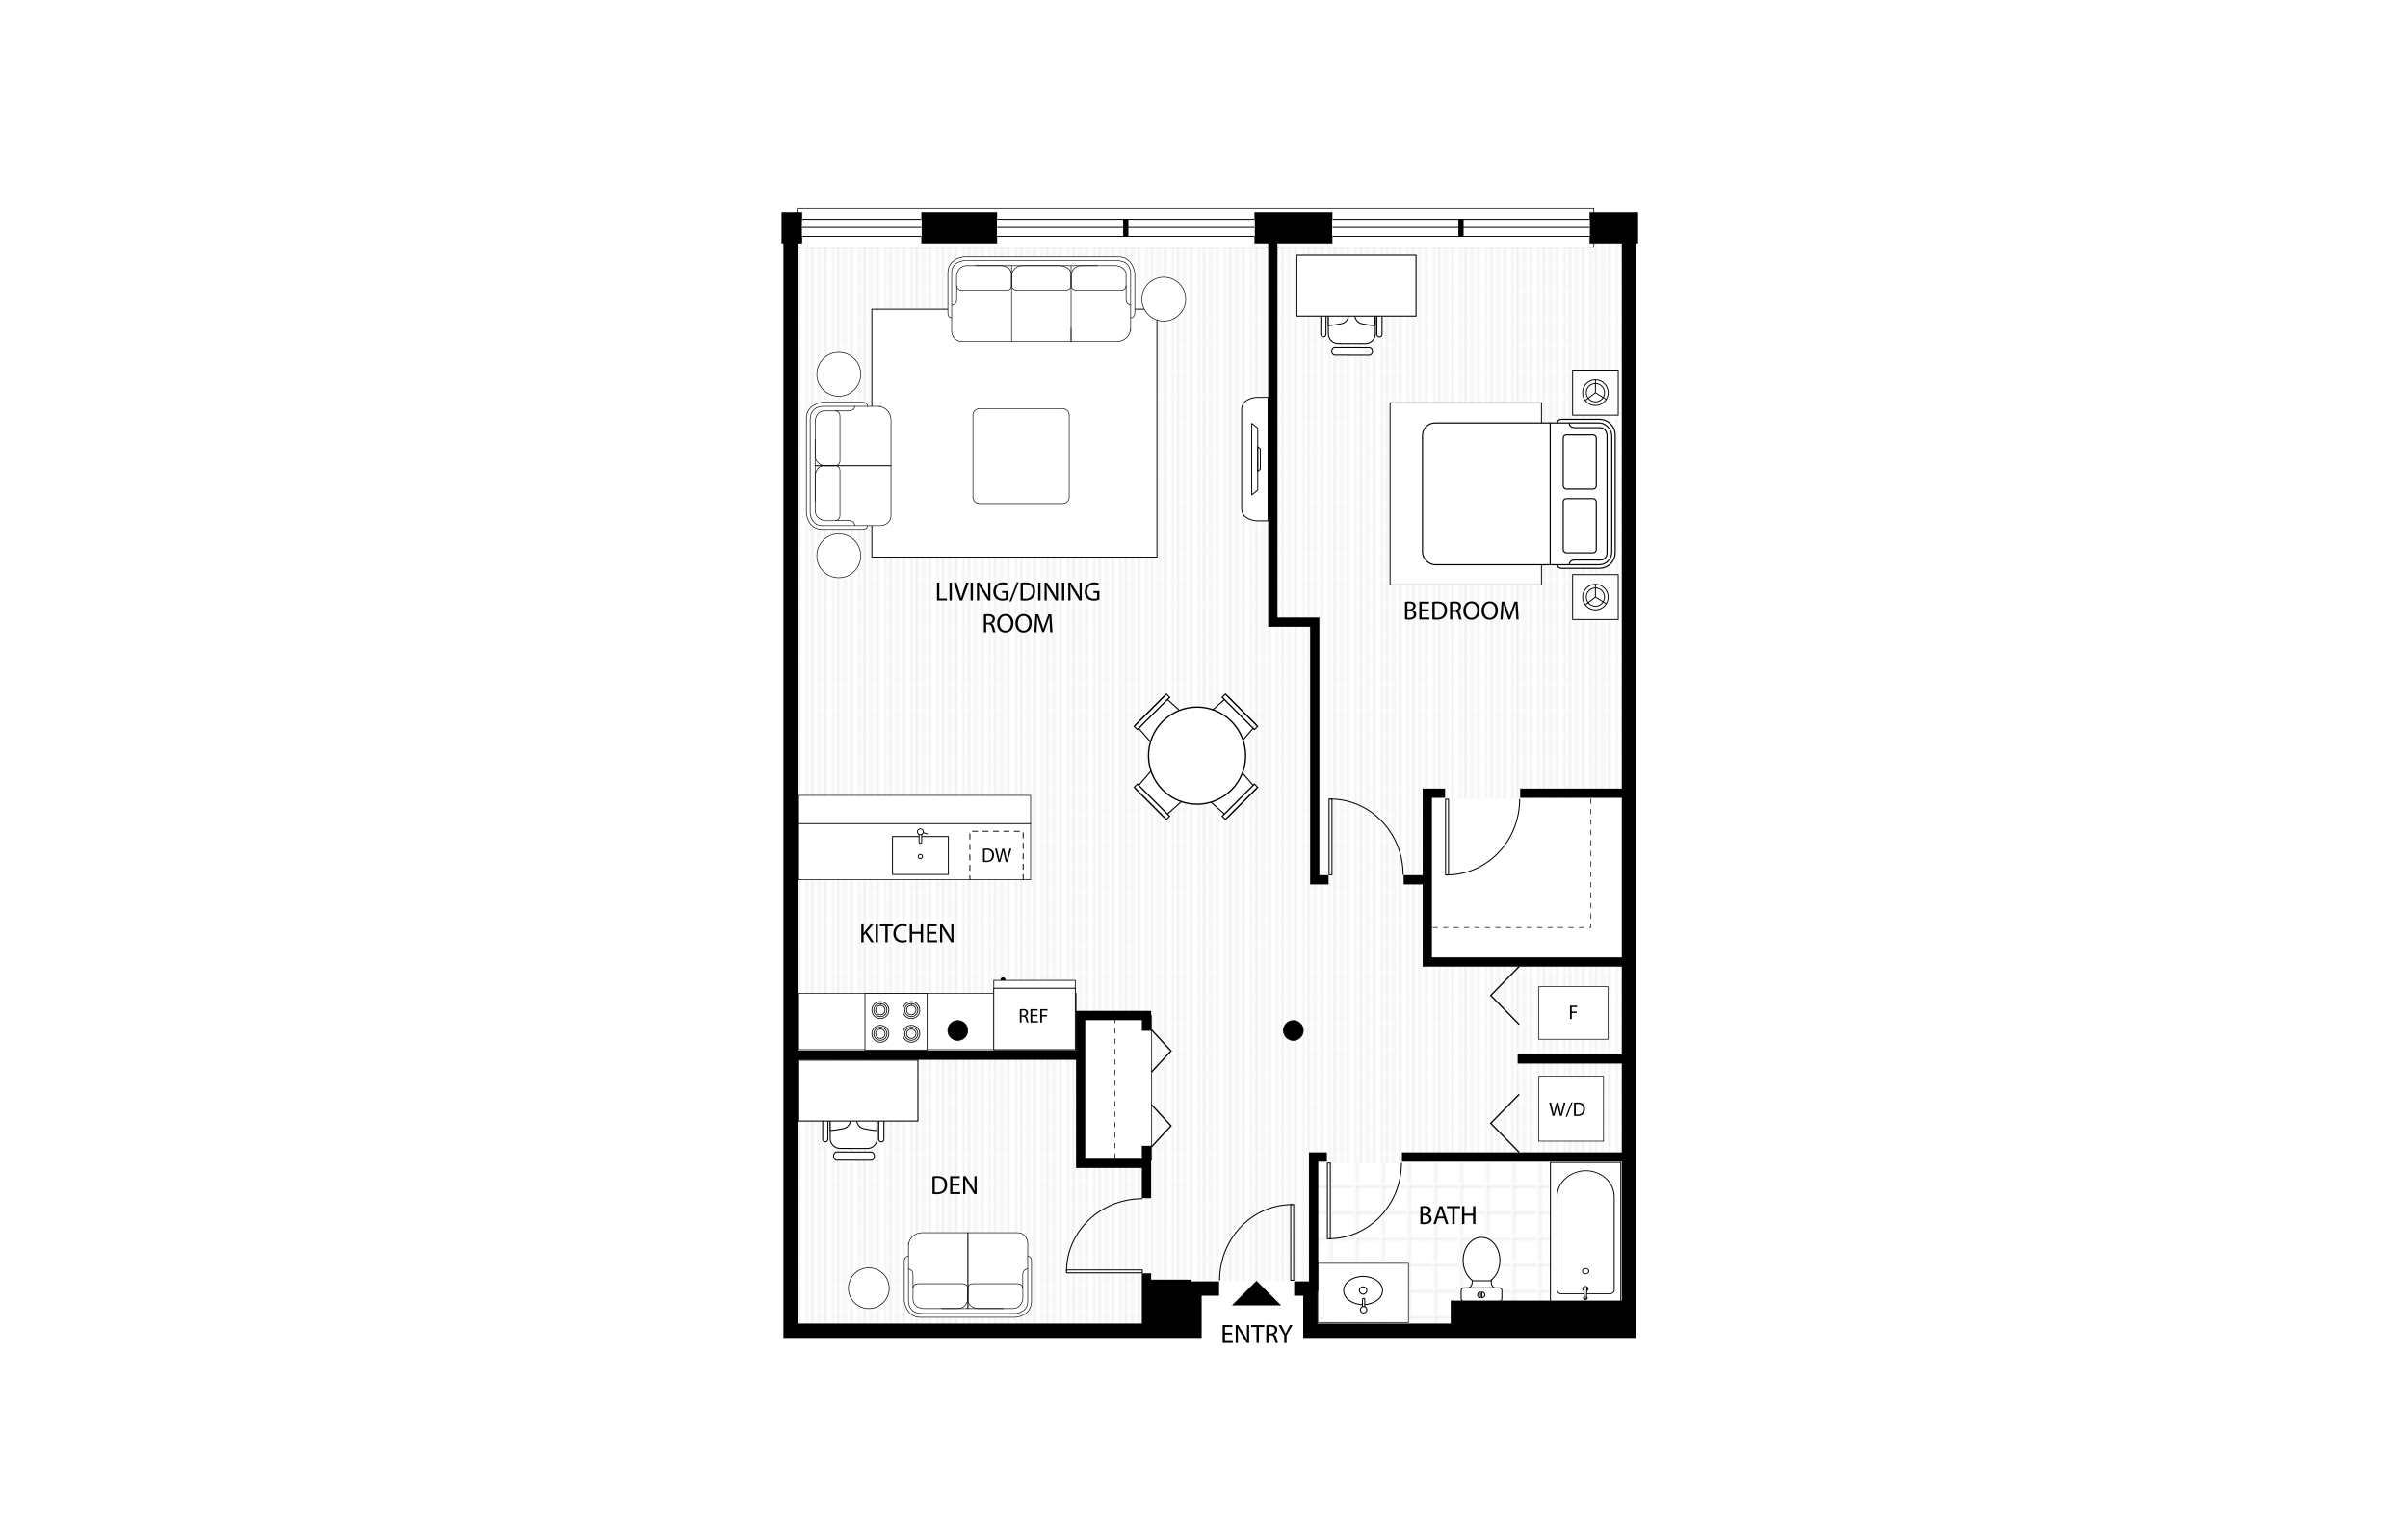 <?xml version="1.0" encoding="UTF-8"?><svg id="p" xmlns="http://www.w3.org/2000/svg" xmlns:xlink="http://www.w3.org/1999/xlink" viewBox="0 0 1035 660"><defs><style>.al,.am,.an,.ao,.ap,.aq,.ar,.as,.at,.au,.av,.aw,.ax,.ay{fill:none;}.az{fill:url(#q);}.ba{fill:url(#r);}.am{stroke-width:2.245px;}.am,.an,.ao,.ap,.aq,.ar,.as,.at,.au,.av,.bb,.bc,.bd,.be,.bf,.bg,.bh,.bi,.bj,.bk,.bl,.bm,.aw,.ax,.ay{stroke:#000;}.an,.ao{stroke-dasharray:2.245;}.an,.bb,.bl{stroke-width:.292px;}.ao,.aq,.as,.bc,.bd,.be,.bf{stroke-linecap:round;stroke-linejoin:round;}.ao,.be{stroke-width:.393px;}.ap,.bm{stroke-width:.3px;}.aq,.bf{stroke-width:.27px;}.ar,.bj{stroke-width:.337px;}.as,.bc{stroke-width:.395px;}.at{stroke-width:.561px;}.bn{fill:#c6c6c6;}.bo,.bc,.bd,.be,.bf,.bg,.bh,.bi,.bj,.bk,.bl,.bm{fill:#fff;}.au,.av{stroke-miterlimit:10;}.au,.bd{stroke-width:.36px;}.av{stroke-width:.311px;}.bp{clip-path:url(#b);}.bg{stroke-width:.35px;}.bh{stroke-width:.576px;}.bi{stroke-width:.393px;}.bk{stroke-width:.443px;}.aw{stroke-width:13.473px;}.ax{stroke-width:3.974px;}.ay{stroke-width:6.164px;}</style><clipPath id="b"><rect class="bo" y=".15" width="22.677" height="5.637"/></clipPath><symbol id="a" viewBox="0 0 22.677 5.939"><rect class="bo" y=".15" width="22.677" height="5.637"/><g class="bp"><rect class="bo" y=".15" width="22.677" height="5.637"/></g><path d="M22.677,5.639H0V.301h22.677v5.338ZM22.677,0H0v5.939h22.677V0Z"/><line class="av" y1="3.102" x2="22.677" y2="3.102"/></symbol><symbol id="c" viewBox="0 0 22.659 23.155"><rect id="d" class="bm" x=".15" y=".15" width=".88" height="22.855"/><path class="ap" d="M22.509,23.069C22.509,10.412,12.695.15.59.15"/></symbol><symbol id="e" viewBox="0 0 12.036 11.344"><g id="f"><path class="bm" d="M.15,4.42C.15,2.061,2.779.15,6.017.15c3.244,0,5.869,1.911,5.869,4.269,0,2.353-2.625,4.264-5.869,4.264C2.779,8.683.15,6.773.15,4.42"/><path class="bm" d="M4.901,4.413c0-.607.5-1.101,1.117-1.101.618,0,1.118.493,1.118,1.101,0,.614-.5,1.109-1.118,1.109-.617,0-1.117-.495-1.117-1.109"/></g><path class="bm" d="M6.518,9.877c0,.192-.155.347-.347.347h0c-.192,0-.347-.155-.347-.347v-2.742c0-.192.155-.347.347-.347h0c.192,0,.347.155.347.347v2.742Z"/><circle class="bm" cx="6.171" cy="10.224" r=".97"/></symbol><symbol id="g" viewBox="0 0 22.677 5.939"><use width="22.677" height="5.939" xlink:href="#a"/></symbol><symbol id="h" viewBox="0 0 22.407 50.698"><g id="i"><rect class="bm" x=".15" y=".15" width="22.107" height="50.398"/><path class="bm" d="M2.218,12.669C2.218,6.959,6.71,3.162,11.204,3.125c4.493-.04,8.985,3.676,8.985,9.545v33.443c0,1.252-1.236,1.461-1.236,1.461H3.455s-1.236-.209-1.236-1.461V12.669Z"/><path class="bm" d="M12.202,39.375c0,.525-.448.951-.998.951-.554,0-.999-.426-.999-.951,0-.524.445-.95.999-.95.55,0,.998.426.998.95"/><path class="bm" d="M10.524,46.374c-.336-.338-.337-.886.003-1.225.341-.337.886-.337,1.224.003.338.338.337.886-.002,1.225-.34.337-.888.336-1.225-.003"/><path class="bm" d="M10.71,49.485c-.232-.231-.231-.605.002-.837.233-.23.606-.229.838.002.23.232.23.607-.002.837-.233.232-.607.231-.838-.002"/><path class="bm" d="M10.696,45.801c.001-.209.247-.455.46-.457.21.003.455.249.456.459l-.16,3.049c.002.208-.095.457-.305.457-.212-.001-.308-.25-.306-.461l-.144-3.048Z"/></g></symbol><symbol id="j" viewBox="0 0 12.599 19.669"><g id="k"><path class="bm" d="M2.323,15.492s1.103-.378,1.161-1.775v-1.498h5.766v1.471c0,1.399,1.026,1.803,1.026,1.803H2.323Z"/><path class="bm" d="M11.636,15.415c.447,0,.812.364.812.809v2.486c0,.445-.365.81-.812.81H.965c-.449,0-.815-.364-.815-.81v-2.486c0-.444.366-.809.815-.809h10.671Z"/><path class="bm" d="M6.298.15c3.061,0,5.553,3.13,5.553,6.976,0,2.551-1.107,4.897-2.889,6.123l-.059.04H3.729l-.056-.04c-1.806-1.217-2.926-3.564-2.926-6.123C.748,3.28,3.239.15,6.298.15"/><path class="bm" d="M7.306,17.537c0-.477-.393-.858-.881-.86v1.721c.488-.002.881-.385.881-.86Z"/><path class="bm" d="M6.001,16.676c-.484,0-.879.383-.879.86,0,.477.395.86.879.86h.002v-1.721h-.002Z"/></g></symbol><symbol id="l" viewBox="0 0 61.56 47.7"><path class="bd" d="M43.02,46.374c0,.973,1.147,1.145,1.147,1.145h12.214c2.762,0,5-2.238,5-5V5.18c0-2.762-2.238-5-5-5h-12.214s-1.051.052-1.141,1.006c-.004.043-.006.087-.006.134v45.055Z"/><rect class="bd" x=".18" y="1.32" width="60.12" height="45.061" rx="4" ry="4"/><path class="au" d="M46.74,46.38s.208-1.504,1.666-1.504h8.041s2.315.173,2.353-2.276V5.319s-.018-2.499-2.373-2.499h-7.917s-1.71.012-1.71-1.5"/><rect class="au" x="44.88" y="25.38" width="10.5" height="17.219" rx="1" ry="1"/><rect class="au" x="44.88" y="5.13" width="10.5" height="17.219" rx="1" ry="1"/><line class="au" x1="40.74" y1="1.32" x2="40.74" y2="46.38"/></symbol><symbol id="m" viewBox="0 0 7.44 14.819"><polygon points="0 0 0 14.819 7.44 7.38 .06 0 0 0"/></symbol><symbol id="n" viewBox="0 0 13.6 15.678"><g id="o"><polygon class="bg" points="13.425 15.253 13.425 .191 .175 1.328 .175 14.409 13.425 15.253"/><line class="bg" x1="1.137" y1="14.409" x2="1.137" y2="1.328"/><rect class="bg" x=".175" y=".628" width="1.25" height="14.875"/></g></symbol><pattern id="q" x="0" y="0" width="9.688" height="9.691" patternTransform="translate(-16526.763 698.918) rotate(90) scale(1.123)" patternUnits="userSpaceOnUse" viewBox="0 0 9.688 9.691"><rect class="al" y="0" width="9.688" height="9.691"/><rect class="bn" y="0" width="9.688" height=".124"/><rect class="bn" y="2.363" width="9.688" height=".24"/><rect class="bn" y="4.726" width="9.688" height=".24"/><rect class="bn" y="7.088" width="9.688" height=".24"/><rect class="bn" y="9.567" width="9.688" height=".124"/></pattern><pattern id="r" x="0" y="0" width="9.061" height="9.061" patternTransform="translate(-16532.63 745.468) rotate(90) scale(1.123)" patternUnits="userSpaceOnUse" viewBox="0 0 9.061 9.061"><rect class="al" y="0" width="9.061" height="9.061"/><polygon class="bn" points=".24 8.82 .24 0 0 0 0 8.82 0 9.061 .24 9.061 9.061 9.061 9.061 8.82 .24 8.82"/></pattern></defs><rect class="bo" width="1035" height="660"/><polygon class="az" points="339.808 97.917 339.808 572.104 507.001 572.104 507.001 550.615 564.629 550.615 564.629 499.775 673.66 499.775 673.66 571.588 564.629 571.588 564.629 572.104 701.318 572.104 701.318 97.917 339.808 97.917"/><path class="bc" d="M545.022,197.375v-26.533h-4.824s-6.513.199-6.513,5.302v42.486c0,5.102,6.513,5.303,6.513,5.303h4.824v-26.559Z"/><polygon class="as" points="540.59 184.063 540.503 183.993 538.016 182.011 538.016 212.768 538.016 212.768 540.59 210.718 540.59 184.063"/><polyline class="as" points="541.731 192.971 540.59 192.051 540.59 202.659 541.731 201.738 541.731 192.971"/><rect class="bl" x="343.292" y="427.042" width="119.243" height="24.2"/><rect class="bl" x="343.292" y="354.031" width="99.678" height="24.2"/><rect class="bl" x="343.292" y="341.947" width="99.678" height="12.084"/><rect class="bo" x="615.024" y="343.373" width="84.663" height="69.009"/><rect class="bl" x="342.654" y="89.553" width="342.389" height="16.719"/><rect class="bl" x="465.855" y="436.571" width="29.046" height="62.253"/><rect class="ba" x="564.629" y="499.775" width="109.031" height="71.813"/><use width="22.407" height="50.698" transform="translate(666.189 499.581) scale(1.368 1.191)" xlink:href="#h"/><use width="12.599" height="19.669" transform="translate(627.82 531.727) scale(1.423)" xlink:href="#j"/><rect class="bl" x="566.408" y="543.112" width="38.953" height="25.435"/><line id="s" class="ax" x1="652.317" y1="455.247" x2="700.162" y2="455.247"/><polyline id="t" class="ax" points="547.079 98.154 547.079 267.481 565.104 267.481 565.104 378.232 571.032 378.232"/><polyline id="u" class="ax" points="700.281 413.568 613.483 413.568 613.483 340.999 621.131 340.999"/><polyline id="v" class="ax" points="491.349 500.129 464.491 500.129 464.491 453.646 464.491 436.571 492.772 436.571 492.772 443.152"/><line id="w" class="ax" x1="464.491" y1="453.646" x2="337.674" y2="453.646"/><polyline id="x" class="ax" points="564.629 555.029 564.629 497.401 570.321 497.401"/><polyline id="y" class="ay" points="339.808 97.917 339.808 572.104 513.404 572.104 513.404 553.962 523.99 553.962"/><line id="z" class="aw" x1="344.788" y1="97.917" x2="335.925" y2="97.917"/><polyline id="aa" class="ay" points="700.162 97.917 700.162 572.104 563.239 572.104 563.239 553.962 556.257 553.962"/><line id="ab" class="aw" x1="683.206" y1="97.917" x2="704.075" y2="97.917"/><path id="ac" class="aw" d="M428.563,97.917h-32.55,32.55Z"/><path id="ad" class="aw" d="M572.692,97.917h-33.498,33.498Z"/><line id="ae" class="ax" x1="653.398" y1="340.999" x2="700.281" y2="340.999"/><line id="af" class="ax" x1="613.958" y1="378.232" x2="603.299" y2="378.232"/><line id="ag" class="ax" x1="602.587" y1="497.401" x2="701.585" y2="497.401"/><line id="ah" class="ax" x1="492.772" y1="571.392" x2="492.772" y2="547.415"/><line id="ai" class="ax" x1="492.772" y1="515.115" x2="492.772" y2="492.599"/><use width="22.659" height="23.155" transform="translate(556.257 517.641) rotate(-180) scale(1.424 -1.424)" xlink:href="#c"/><use width="22.659" height="23.155" transform="translate(458.194 547.415) rotate(-90) scale(1.425)" xlink:href="#c"/><use width="22.659" height="23.155" transform="translate(570.321 532.748) scale(1.424 -1.424)" xlink:href="#c"/><use width="22.659" height="23.155" transform="translate(571.032 343.299) scale(1.424)" xlink:href="#c"/><use width="22.659" height="23.155" transform="translate(621.131 376.346) scale(1.424 -1.424)" xlink:href="#c"/><use width="22.677" height="5.939" transform="translate(683.206 101.823) rotate(-180) scale(4.873 1.315)" xlink:href="#g"/><use width="22.677" height="5.939" transform="translate(539.195 101.823) rotate(-180) scale(4.879 1.315)" xlink:href="#g"/><use width="22.677" height="5.939" transform="translate(396.014 101.823) rotate(-180) scale(2.259 1.315)" xlink:href="#g"/><use width="12.036" height="11.344" transform="translate(577.321 548.515) scale(1.423)" xlink:href="#e"/><rect class="bb" x="623.68" y="559.298" width="77.638" height="12.806"/><polyline class="at" points="652.965 495.389 640.75 482.91 652.965 470.431"/><polyline class="at" points="652.965 440.421 640.75 427.943 652.965 415.465"/><rect class="bl" x="661.357" y="462.718" width="27.866" height="27.866"/><rect class="bl" x="661.357" y="424.21" width="29.822" height="22.588"/><polyline class="an" points="683.799 343.299 683.799 398.746 615.024 398.746"/><path class="bb" d="M560.182,443.019c0,2.358-1.911,4.269-4.269,4.269s-4.269-1.911-4.269-4.269,1.911-4.269,4.269-4.269,4.269,1.911,4.269,4.269Z"/><path class="bb" d="M415.934,443.019c0,2.358-1.911,4.269-4.269,4.269s-4.269-1.911-4.269-4.269,1.911-4.269,4.269-4.269,4.269,1.911,4.269,4.269Z"/><polyline class="at" points="494.901 474.887 503.32 483.992 494.901 493.097"/><polyline class="at" points="494.901 442.705 503.32 451.81 494.901 460.915"/><line class="an" x1="479.254" y1="498.113" x2="479.254" y2="437.995"/><line class="am" x1="627.95" y1="101.823" x2="627.95" y2="94.011"/><line class="am" x1="483.878" y1="101.823" x2="483.878" y2="94.011"/><path d="M432.173,421.128c0,.528-.473.948-1.06.948-.584,0-1.055-.42-1.055-.948,0-.52.471-.95,1.055-.95.587,0,1.06.429,1.06.95"/><rect class="bj" x="427.15" y="421.479" width="35.019" height="29.764"/><line class="ar" x1="427.15" y1="424.864" x2="462.169" y2="424.864"/><rect class="bj" x="427.15" y="424.864" width="35.019" height="26.378"/><g id="aj"><rect class="bj" x="371.783" y="427.042" width="26.749" height="24.351"/><path class="bj" d="M391.689,430.602c2.015,0,3.649,1.632,3.649,3.648,0,2.019-1.634,3.651-3.649,3.651s-3.652-1.632-3.652-3.651c0-2.016,1.638-3.648,3.652-3.648"/><path class="bj" d="M391.689,431.832v.402c1.11,0,2.013.905,2.015,2.016-.002,1.108-.905,2.007-2.015,2.013-1.11-.006-2.015-.905-2.015-2.013,0-1.111.905-2.016,2.015-2.016v-.801c-1.556,0-2.817,1.261-2.817,2.817,0,1.553,1.261,2.814,2.817,2.814,1.554,0,2.819-1.261,2.819-2.814-.002-1.556-1.264-2.817-2.819-2.817v.399Z"/><path class="bj" d="M378.399,430.602c2.015,0,3.649,1.632,3.649,3.648,0,2.019-1.634,3.651-3.649,3.651s-3.652-1.632-3.652-3.651c0-2.016,1.638-3.648,3.652-3.648"/><path class="bj" d="M378.399,431.832v.402c1.11,0,2.013.905,2.015,2.016-.002,1.108-.905,2.007-2.015,2.013-1.11-.006-2.015-.905-2.015-2.013,0-1.111.905-2.016,2.015-2.016v-.801c-1.556,0-2.817,1.261-2.817,2.817,0,1.553,1.26,2.814,2.817,2.814,1.554,0,2.819-1.261,2.819-2.814-.002-1.556-1.264-2.817-2.819-2.817v.399Z"/><path class="bj" d="M391.689,440.776c2.015,0,3.649,1.633,3.649,3.649,0,2.019-1.634,3.651-3.649,3.651s-3.652-1.633-3.652-3.651c0-2.015,1.638-3.649,3.652-3.649"/><path class="bj" d="M391.689,442.008v.401c1.11,0,2.013.904,2.015,2.015-.002,1.11-.905,2.007-2.015,2.012-1.11-.005-2.015-.903-2.015-2.012,0-1.111.905-2.015,2.015-2.015v-.802c-1.556,0-2.817,1.261-2.817,2.817,0,1.553,1.261,2.816,2.817,2.816,1.554,0,2.819-1.262,2.819-2.816-.002-1.556-1.264-2.817-2.819-2.817v.401Z"/><path class="bj" d="M378.399,440.776c2.015,0,3.649,1.633,3.649,3.649,0,2.019-1.634,3.651-3.649,3.651s-3.652-1.633-3.652-3.651c0-2.015,1.638-3.649,3.652-3.649"/><path class="bj" d="M378.399,442.008v.401c1.11,0,2.013.904,2.015,2.015-.002,1.11-.905,2.007-2.015,2.012-1.11-.005-2.015-.903-2.015-2.012,0-1.111.905-2.015,2.015-2.015v-.802c-1.556,0-2.817,1.261-2.817,2.817,0,1.553,1.26,2.816,2.817,2.816,1.554,0,2.819-1.262,2.819-2.816-.002-1.556-1.264-2.817-2.819-2.817v.401Z"/></g><rect class="be" x="383.618" y="359.642" width="24.004" height="16.307"/><g id="ak"><path class="be" d="M396.509,368.221c0,.503-.415.911-.924.911-.511,0-.925-.408-.925-.911,0-.504.414-.917.925-.917.51,0,.924.413.924.917"/><path class="be" d="M395.601,362.595c.314,0,.57-.256.57-.57v-3.861c0-.314-.256-.57-.57-.57-.314,0-.568.256-.568.57v3.861c0,.314.254.57.568.57Z"/><line class="be" x1="395.601" y1="357.594" x2="398.59" y2="358.526"/><path class="be" d="M394.322,357.594c0-.705.574-1.28,1.28-1.28.709,0,1.282.574,1.282,1.28,0,.709-.573,1.281-1.282,1.281-.705,0-1.28-.572-1.28-1.281Z"/></g><polyline class="ao" points="439.768 378.232 439.768 357.362 416.883 357.362 416.883 378.232"/><rect class="bi" x="374.747" y="132.947" width="122.532" height="106.54"/><path class="bf" d="M460.37,146.79h19.801c3.203,0,5.8-2.55,5.8-5.693v1.227c0-.01-.002-.02-.002-.028v-5.664h.17s1.621.1,1.621-2.301v-16.909s-.761-7.001-6.913-7.001h-66.421s-7.0.363-7,7.001v17.425s.026,1.784,1.621,1.784v5.889s.283,4.269,4.463,4.269h46.86v-5.693"/><path class="aq" d="M485.969,136.632v-19.007s.328-5.583-5.838-5.583h-65.705s-5.294.292-5.379,5v19.589"/><path class="aq" d="M484.005,122.725s.16,2.123-2.241,2.123h-18.763s-2.629.364-2.629-2.45v-4.04s.435-4.181,4.526-4.181h14.668s4.443.16,4.443,4.041l-.003,4.508Z"/><path class="aq" d="M434.778,122.725s.16,2.123-2.241,2.123h-18.764s-2.629.364-2.629-2.45v-4.04s.435-4.181,4.526-4.181h14.668s4.443.16,4.443,4.041l-.003,4.508Z"/><path class="aq" d="M460.367,122.725s.173,2.123-2.43,2.123h-20.343s-2.85.364-2.85-2.45v-4.04s.472-4.181,4.907-4.181h15.903s4.816.16,4.816,4.041l-.003,4.508Z"/><path class="aq" d="M409.071,131.252s2.116-.111,2.116-2.451v-5.861"/><path class="aq" d="M485.969,131.229c-.503-.085-1.947-.496-1.947-2.429v-5.861"/><line class="aq" x1="434.781" y1="146.79" x2="434.781" y2="114.177"/><line class="aq" x1="460.37" y1="146.79" x2="460.37" y2="114.177"/><line class="aq" x1="419.424" y1="114.177" x2="471.714" y2="114.177"/><path class="bf" d="M410.271,529.957h-14.001c-3.203,0-5.8,2.551-5.8,5.694v-1.228c0,.011.003.02.003.028v5.664h-.169s-1.621-.1-1.621,2.301v16.909s.761,7.004,6.913,7.004h40.761s7-.364,7-7.004v-17.425s-.026-1.784-1.621-1.784v-5.889s-.283-4.269-4.464-4.269h-27"/><path class="aq" d="M390.472,540.115v19.007s-.328,5.584,5.837,5.584h40.046s5.295-.291,5.38-4.999v-19.591"/><path class="aq" d="M392.437,554.022s-.16-2.124,2.241-2.124h18.763s2.629-.364,2.629,2.452v4.041s-.435,4.18-4.526,4.18h-14.669s-4.442-.158-4.442-4.041l.002-4.508Z"/><path class="aq" d="M416.004,554.022s-.16-2.124,2.241-2.124h18.764s2.629-.364,2.629,2.452v4.041s-.435,4.18-4.526,4.18h-14.669s-4.443-.158-4.443-4.041l.004-4.508Z"/><path class="aq" d="M441.71,545.495s-2.116.111-2.116,2.451v5.862"/><path class="aq" d="M390.472,545.518c.503.086,1.947.498,1.947,2.429v5.862"/><line class="aq" x1="416" y1="529.957" x2="416" y2="562.571"/><line class="aq" x1="416.071" y1="529.957" x2="416.071" y2="562.571"/><line class="aq" x1="431.357" y1="562.571" x2="404.728" y2="562.571"/><path class="bf" d="M382.978,194.513v-14.001c0-3.203-2.551-5.8-5.694-5.8h1.228c-.011,0-.019.002-.028.002h-5.664v-.169s.1-1.621-2.301-1.621h-16.909s-7.004.761-7.005,6.913v40.761s.364,7.001,7.003,7.001h17.426s1.784-.027,1.784-1.622h5.889s4.269-.283,4.269-4.464l.001-21.2v-5.8"/><path class="aq" d="M372.82,174.714h-19.007s-5.583-.328-5.583,5.838l-.001,40.046s.291,5.294,4.999,5.379h19.591"/><path class="aq" d="M358.913,176.679s2.123-.16,2.123,2.241l-.001,18.763s.364,2.629-2.451,2.629h-4.041s-4.179-.435-4.179-4.526l.001-14.669s.158-4.443,4.041-4.443l4.508.003Z"/><path class="aq" d="M358.912,200.247s2.123-.16,2.123,2.241v18.763s.364,2.629-2.451,2.629h-4.041s-4.179-.434-4.179-4.526v-14.668s.158-4.443,4.041-4.443l4.508.003Z"/><path class="aq" d="M367.439,225.953s-.111-2.116-2.451-2.116h-5.862"/><path class="aq" d="M367.417,174.714c-.086.504-.497,1.947-2.429,1.947h-5.862"/><line class="aq" x1="382.978" y1="200.244" x2="350.363" y2="200.244"/><line class="aq" x1="382.978" y1="200.313" x2="350.363" y2="200.313"/><line class="aq" x1="350.363" y1="215.6" x2="350.364" y2="188.97"/><circle class="bl" cx="373.425" cy="553.808" r="8.763"/><path class="bk" d="M359.608,498.752c-.73-.006-1.324-.781-1.324-1.743h0c.005-.969.596-1.746,1.335-1.746l14.893.036c.738,0,1.327.784,1.327,1.749h0c-.002.962-.6,1.741-1.338,1.741l-14.893-.038Z"/><path class="bk" d="M377.053,489.494c-.007,2.35-1.915,4.251-4.266,4.245l-11.7-.025c-2.353-.007-4.253-1.914-4.247-4.264l.03-13.298c.008-2.35,1.913-4.25,4.263-4.246l11.701.026c2.355.003,4.258,1.917,4.246,4.266l-.028,13.296Z"/><path class="bk" d="M356.822,486.011s1.619-.018,5.614-.804c3.128-.616,3.202-3.983,3.202-3.983l.019-9.31-4.524-.008c-2.35-.004-4.254,1.897-4.263,4.246l-.049,9.859Z"/><path class="bk" d="M376.915,486.057s-1.618-.029-5.605-.832c-3.132-.634-3.182-3.997-3.182-3.997l.018-9.305,4.52.009c2.353.003,4.253,1.913,4.25,4.264v9.861Z"/><path class="bk" d="M379.917,489.802c-.002.619-.499,1.11-1.112,1.108h0c-.615,0-1.106-.498-1.11-1.11l.033-12.427c-.004-.613.496-1.107,1.112-1.107h0c.611.003,1.103.5,1.103,1.111l-.027,12.425Z"/><path class="bk" d="M355.829,489.754c0,.611-.498,1.112-1.111,1.11h0c-.612-.006-1.106-.505-1.106-1.116l.027-12.42c.002-.619.503-1.11,1.112-1.11h0c.615,0,1.106.498,1.104,1.114l-.026,12.423Z"/><path class="bk" d="M394.533,455.757h-51.24v26.194h51.242c0-.434-.001-25.762-.001-26.194Z"/><path class="bk" d="M573.703,152.709c-.73-.006-1.324-.781-1.324-1.743h0c.005-.969.595-1.746,1.335-1.746l14.893.037c.737,0,1.326.783,1.326,1.749h0c-.002.962-.6,1.74-1.338,1.74l-14.893-.037Z"/><path class="bk" d="M591.148,143.451c-.007,2.35-1.915,4.251-4.266,4.245l-11.7-.025c-2.353-.006-4.252-1.913-4.246-4.264l.03-13.298c.009-2.35,1.913-4.25,4.263-4.247l11.702.027c2.355.002,4.258,1.916,4.246,4.266l-.028,13.296Z"/><path class="bk" d="M570.917,139.967s1.619-.017,5.615-.804c3.128-.615,3.201-3.982,3.201-3.982l.02-9.31-4.525-.009c-2.35-.003-4.254,1.897-4.263,4.247l-.048,9.859Z"/><path class="bk" d="M591.01,140.014s-1.618-.029-5.606-.832c-3.132-.634-3.181-3.998-3.181-3.998l.017-9.305,4.521.01c2.353.002,4.253,1.912,4.249,4.264v9.861Z"/><path class="bk" d="M594.012,143.759c-.002.619-.499,1.11-1.113,1.108h0c-.614,0-1.105-.498-1.109-1.11l.033-12.426c-.004-.613.496-1.106,1.113-1.106h0c.611.002,1.103.499,1.103,1.11l-.027,12.425Z"/><path class="bk" d="M569.924,143.711c0,.611-.497,1.111-1.11,1.109h0c-.612-.006-1.106-.505-1.106-1.116l.026-12.42c.003-.618.503-1.11,1.113-1.11h0c.615,0,1.106.498,1.104,1.114l-.027,12.424Z"/><path class="bk" d="M608.628,109.713h-51.241v26.194h51.242c0-.434-.001-25.762-.001-26.194Z"/><path class="bf" d="M369.952,238.964c0,5.207-4.221,9.427-9.427,9.427s-9.427-4.22-9.427-9.427,4.22-9.427,9.427-9.427,9.427,4.22,9.427,9.427Z"/><path class="bf" d="M369.952,160.94c0,5.207-4.221,9.427-9.427,9.427s-9.427-4.22-9.427-9.427,4.22-9.427,9.427-9.427,9.427,4.22,9.427,9.427Z"/><path class="bf" d="M509.635,128.606c0,5.206-4.221,9.426-9.427,9.426s-9.427-4.22-9.427-9.426,4.221-9.427,9.427-9.427,9.427,4.22,9.427,9.427Z"/><path class="bf" d="M421.034,175.688h35.692c1.57,0,2.845,1.275,2.845,2.845v35.115c0,1.57-1.275,2.845-2.845,2.845h-35.692c-1.571,0-2.846-1.275-2.846-2.846v-35.114c0-1.571,1.275-2.846,2.846-2.846Z"/><rect x="493.721" y="550.135" width="18.26" height="21.148"/><use width="13.6" height="15.678" transform="translate(541.317 312.665) rotate(135) scale(1.551 1.317)" xlink:href="#n"/><use width="13.6" height="15.678" transform="translate(486.722 338.044) rotate(-45) scale(1.551 1.317)" xlink:href="#n"/><use width="13.6" height="15.678" transform="translate(541.317 338.046) rotate(-135) scale(1.551 -1.317)" xlink:href="#n"/><use width="13.6" height="15.678" transform="translate(486.722 312.666) rotate(45) scale(1.551 -1.317)" xlink:href="#n"/><path class="bh" d="M499.762,339.614c-8.149-8.149-8.149-21.36,0-29.507,8.149-8.149,21.359-8.149,29.508,0,8.148,8.147,8.148,21.358,0,29.507-8.149,8.148-21.359,8.148-29.508,0Z"/><rect class="bi" x="597.482" y="173.2" width="65.064" height="78.246"/><rect class="bi" x="675.928" y="247.046" width="19.601" height="19.299"/><path class="bi" d="M685.729,251.204c3.033,0,5.492,2.459,5.492,5.491s-2.459,5.493-5.492,5.493-5.491-2.46-5.491-5.493,2.458-5.491,5.491-5.491Z"/><path class="bi" d="M685.729,252.776c2.164,0,3.92,1.756,3.92,3.92,0,2.165-1.756,3.92-3.92,3.92s-3.919-1.754-3.919-3.92c0-2.163,1.755-3.92,3.919-3.92Z"/><line class="bi" x1="685.729" y1="256.696" x2="690.396" y2="259.582"/><line class="bi" x1="685.729" y1="256.696" x2="681.553" y2="259.916"/><line class="bi" x1="685.729" y1="256.696" x2="685.729" y2="251.204"/><rect class="bi" x="675.928" y="159.191" width="19.601" height="19.299"/><path class="bi" d="M685.729,163.349c3.033,0,5.492,2.459,5.492,5.492s-2.459,5.492-5.492,5.492-5.491-2.458-5.491-5.492,2.458-5.492,5.491-5.492Z"/><path class="bi" d="M685.729,164.921c2.164,0,3.92,1.756,3.92,3.92,0,2.165-1.756,3.919-3.92,3.919s-3.919-1.754-3.919-3.919c0-2.164,1.755-3.92,3.919-3.92Z"/><line class="bi" x1="685.729" y1="168.841" x2="690.396" y2="171.726"/><line class="bi" x1="685.729" y1="168.841" x2="681.553" y2="172.061"/><line class="bi" x1="685.729" y1="168.841" x2="685.729" y2="163.349"/><use width="61.56" height="47.7" transform="translate(611.173 180.041) scale(1.353)" xlink:href="#l"/><path d="M529.513,573.754h-2.985v2.767h3.326v.832h-4.317v-7.677h4.146v.832h-3.155v2.426h2.985v.821Z"/><path d="M531.138,577.353v-7.677h1.082l2.46,3.884c.57.9,1.014,1.709,1.378,2.494l.023-.012c-.091-1.025-.114-1.959-.114-3.155v-3.212h.934v7.677h-1.002l-2.438-3.896c-.535-.854-1.048-1.732-1.435-2.562l-.035.011c.057.969.08,1.891.08,3.167v3.28h-.934Z"/><path d="M540.086,570.519h-2.335v-.843h5.683v.843h-2.346v6.834h-1.002v-6.834Z"/><path d="M544.285,569.779c.501-.103,1.218-.16,1.902-.16,1.059,0,1.743.194,2.221.626.387.342.603.866.603,1.458,0,1.014-.637,1.686-1.446,1.959v.035c.592.205.946.751,1.127,1.549.251,1.071.433,1.811.592,2.107h-1.025c-.126-.217-.296-.877-.513-1.834-.228-1.059-.637-1.458-1.537-1.493h-.934v3.326h-.991v-7.574ZM545.276,573.276h1.014c1.059,0,1.732-.581,1.732-1.458,0-.991-.717-1.424-1.766-1.436-.478,0-.82.046-.98.092v2.802Z"/><path d="M551.993,577.353v-3.257l-2.426-4.42h1.127l1.082,2.119c.296.581.524,1.048.763,1.583h.023c.217-.501.478-1.002.775-1.583l1.105-2.119h1.127l-2.574,4.408v3.269h-1.002Z"/><path d="M400.813,505.763c.603-.091,1.321-.16,2.107-.16,1.424,0,2.438.331,3.11.957.683.627,1.082,1.515,1.082,2.757,0,1.252-.387,2.278-1.105,2.984-.717.718-1.902,1.105-3.394,1.105-.706,0-1.298-.034-1.8-.091v-7.551ZM401.804,512.551c.251.046.615.057,1.002.057,2.119,0,3.269-1.184,3.269-3.257.011-1.811-1.014-2.962-3.11-2.962-.513,0-.9.046-1.162.103v6.059Z"/><path d="M412.37,509.738h-2.985v2.767h3.326v.832h-4.317v-7.677h4.146v.832h-3.155v2.426h2.985v.821Z"/><path d="M413.995,513.337v-7.677h1.082l2.46,3.884c.57.9,1.014,1.709,1.378,2.494l.023-.012c-.091-1.025-.114-1.959-.114-3.155v-3.212h.934v7.677h-1.002l-2.438-3.896c-.535-.854-1.048-1.732-1.435-2.562l-.035.011c.057.969.08,1.891.08,3.167v3.28h-.934Z"/><path d="M610.513,518.641c.433-.091,1.116-.16,1.811-.16.991,0,1.629.171,2.108.558.399.296.637.752.637,1.355,0,.741-.489,1.39-1.298,1.686v.022c.729.183,1.584.786,1.584,1.925,0,.661-.262,1.161-.65,1.538-.535.489-1.401.717-2.654.717-.684,0-1.207-.045-1.538-.091v-7.551ZM611.504,521.785h.9c1.048,0,1.663-.547,1.663-1.287,0-.9-.684-1.253-1.686-1.253-.456,0-.717.035-.877.069v2.472ZM611.504,525.463c.194.034.478.046.832.046,1.025,0,1.97-.376,1.97-1.492,0-1.048-.9-1.481-1.982-1.481h-.82v2.927Z"/><path d="M617.924,523.801l-.797,2.415h-1.025l2.608-7.677h1.196l2.619,7.677h-1.059l-.82-2.415h-2.722ZM620.442,523.026l-.752-2.21c-.171-.501-.285-.957-.399-1.401h-.023c-.114.456-.239.923-.387,1.39l-.752,2.221h2.312Z"/><path d="M624.231,519.381h-2.335v-.843h5.683v.843h-2.346v6.834h-1.002v-6.834Z"/><path d="M629.421,518.538v3.212h3.714v-3.212h1.002v7.677h-1.002v-3.599h-3.714v3.599h-.991v-7.677h.991Z"/><path d="M667.328,479.748l-1.458-5.748h.785l.682,2.909c.171.716.324,1.433.426,1.987h.017c.093-.571.273-1.254.469-1.996l.767-2.9h.776l.699,2.917c.162.682.316,1.365.401,1.97h.017c.119-.631.282-1.27.461-1.987l.759-2.9h.759l-1.629,5.748h-.776l-.725-2.993c-.179-.733-.298-1.296-.375-1.876h-.017c-.102.571-.23,1.134-.444,1.876l-.819,2.993h-.776Z"/><path d="M672.957,480.089l2.379-6.183h.58l-2.387,6.183h-.572Z"/><path d="M676.541,474.077c.452-.068.99-.119,1.578-.119,1.066,0,1.825.247,2.328.716.512.469.81,1.134.81,2.064,0,.938-.29,1.706-.827,2.235-.538.537-1.425.827-2.542.827-.529,0-.972-.026-1.348-.069v-5.654ZM677.283,479.16c.188.034.461.043.751.043,1.586,0,2.447-.887,2.447-2.439.009-1.357-.759-2.218-2.328-2.218-.384,0-.674.035-.87.077v4.537Z"/><path d="M674.809,432.335h3.096v.623h-2.354v1.91h2.175v.615h-2.175v2.601h-.742v-5.748Z"/><path d="M370.195,397.398h.991v3.702h.034c.205-.296.41-.569.604-.82l2.347-2.882h1.23l-2.78,3.257,2.996,4.42h-1.173l-2.529-3.77-.729.843v2.927h-.991v-7.677Z"/><path d="M377.356,397.398v7.677h-.991v-7.677h.991Z"/><path d="M380.543,398.241h-2.335v-.843h5.683v.843h-2.346v6.834h-1.002v-6.834Z"/><path d="M389.8,404.825c-.364.183-1.093.364-2.027.364-2.164,0-3.793-1.367-3.793-3.884,0-2.404,1.629-4.032,4.009-4.032.957,0,1.56.205,1.822.342l-.239.809c-.376-.183-.911-.319-1.549-.319-1.8,0-2.996,1.15-2.996,3.167,0,1.879,1.082,3.087,2.95,3.087.604,0,1.219-.125,1.618-.319l.205.786Z"/><path d="M392.028,397.398v3.212h3.714v-3.212h1.002v7.677h-1.002v-3.599h-3.714v3.599h-.991v-7.677h.991Z"/><path d="M402.434,401.476h-2.985v2.767h3.326v.832h-4.317v-7.677h4.146v.832h-3.155v2.426h2.985v.821Z"/><path d="M404.059,405.075v-7.677h1.082l2.46,3.884c.57.9,1.014,1.709,1.378,2.494l.023-.012c-.091-1.025-.114-1.959-.114-3.155v-3.212h.934v7.677h-1.002l-2.438-3.896c-.535-.854-1.048-1.732-1.435-2.562l-.035.011c.057.969.08,1.891.08,3.167v3.28h-.934Z"/><path d="M603.903,258.771c.433-.091,1.116-.16,1.811-.16.991,0,1.629.171,2.108.558.399.296.637.752.637,1.355,0,.741-.489,1.39-1.298,1.686v.022c.729.183,1.584.786,1.584,1.925,0,.661-.262,1.161-.65,1.538-.535.489-1.401.717-2.654.717-.684,0-1.207-.045-1.538-.091v-7.551ZM604.893,261.915h.9c1.048,0,1.663-.547,1.663-1.287,0-.9-.684-1.253-1.686-1.253-.456,0-.718.035-.877.069v2.472ZM604.893,265.594c.194.034.478.046.832.046,1.025,0,1.97-.376,1.97-1.492,0-1.048-.9-1.481-1.982-1.481h-.82v2.927Z"/><path d="M614.048,262.746h-2.985v2.767h3.326v.832h-4.317v-7.677h4.146v.832h-3.155v2.426h2.985v.821Z"/><path d="M615.673,258.771c.603-.091,1.321-.16,2.107-.16,1.424,0,2.438.331,3.11.957.683.627,1.082,1.515,1.082,2.757,0,1.252-.387,2.278-1.105,2.984-.717.718-1.902,1.105-3.394,1.105-.706,0-1.298-.034-1.8-.091v-7.551ZM616.663,265.559c.251.046.615.057,1.002.057,2.119,0,3.269-1.184,3.269-3.257.011-1.811-1.014-2.962-3.11-2.962-.513,0-.9.046-1.162.103v6.059Z"/><path d="M623.253,258.771c.501-.103,1.218-.16,1.902-.16,1.059,0,1.743.194,2.221.627.387.342.603.865.603,1.458,0,1.014-.637,1.686-1.446,1.959v.035c.592.205.946.751,1.127,1.549.251,1.071.433,1.811.592,2.107h-1.025c-.126-.217-.296-.877-.513-1.834-.228-1.059-.637-1.458-1.537-1.493h-.934v3.326h-.991v-7.574ZM624.244,262.268h1.014c1.059,0,1.732-.581,1.732-1.458,0-.991-.717-1.424-1.766-1.436-.478,0-.82.046-.98.092v2.802Z"/><path d="M635.972,262.427c0,2.643-1.606,4.043-3.565,4.043-2.028,0-3.451-1.572-3.451-3.895,0-2.438,1.515-4.032,3.565-4.032,2.096,0,3.451,1.606,3.451,3.884ZM630.015,262.553c0,1.64.889,3.11,2.449,3.11,1.572,0,2.46-1.447,2.46-3.189,0-1.527-.798-3.121-2.449-3.121-1.64,0-2.46,1.515-2.46,3.201Z"/><path d="M643.815,262.427c0,2.643-1.606,4.043-3.565,4.043-2.028,0-3.451-1.572-3.451-3.895,0-2.438,1.515-4.032,3.565-4.032,2.096,0,3.451,1.606,3.451,3.884ZM637.857,262.553c0,1.64.889,3.11,2.449,3.11,1.572,0,2.46-1.447,2.46-3.189,0-1.527-.797-3.121-2.449-3.121-1.64,0-2.46,1.515-2.46,3.201Z"/><path d="M651.567,262.974c-.057-1.071-.126-2.358-.114-3.314h-.035c-.262.9-.581,1.857-.968,2.916l-1.356,3.724h-.751l-1.242-3.656c-.364-1.082-.672-2.073-.888-2.984h-.023c-.023.957-.08,2.244-.148,3.394l-.205,3.292h-.945l.535-7.677h1.264l1.309,3.714c.319.945.581,1.788.775,2.585h.034c.194-.775.467-1.618.809-2.585l1.367-3.714h1.264l.478,7.677h-.968l-.194-3.371Z"/><path d="M402.75,250.462h.991v6.845h3.28v.832h-4.271v-7.677Z"/><path d="M409.113,250.462v7.677h-.991v-7.677h.991Z"/><path d="M412.528,258.139l-2.506-7.677h1.071l1.196,3.782c.331,1.036.615,1.97.821,2.87h.023c.216-.888.535-1.857.877-2.859l1.298-3.793h1.059l-2.745,7.677h-1.093Z"/><path d="M418.185,250.462v7.677h-.991v-7.677h.991Z"/><path d="M419.915,258.139v-7.677h1.082l2.46,3.884c.57.9,1.014,1.709,1.378,2.494l.023-.012c-.091-1.025-.114-1.959-.114-3.155v-3.212h.934v7.677h-1.002l-2.438-3.896c-.535-.854-1.048-1.732-1.435-2.562l-.035.011c.057.969.08,1.891.08,3.167v3.28h-.934Z"/><path d="M433.248,257.798c-.444.16-1.321.421-2.358.421-1.161,0-2.118-.296-2.87-1.014-.661-.638-1.071-1.663-1.071-2.859.011-2.29,1.583-3.964,4.157-3.964.889,0,1.583.194,1.913.353l-.239.809c-.41-.183-.923-.331-1.697-.331-1.868,0-3.087,1.161-3.087,3.087,0,1.948,1.173,3.099,2.962,3.099.649,0,1.093-.092,1.321-.205v-2.289h-1.561v-.798h2.529v3.691Z"/><path d="M433.881,258.595l3.178-8.258h.775l-3.189,8.258h-.763Z"/><path d="M438.662,250.565c.603-.091,1.321-.16,2.107-.16,1.424,0,2.438.331,3.11.957.683.627,1.082,1.515,1.082,2.757,0,1.252-.387,2.278-1.105,2.984-.717.718-1.902,1.105-3.394,1.105-.706,0-1.298-.034-1.8-.091v-7.551ZM439.653,257.353c.251.046.615.057,1.002.057,2.119,0,3.269-1.184,3.269-3.257.011-1.811-1.014-2.962-3.11-2.962-.513,0-.9.046-1.162.103v6.059Z"/><path d="M447.234,250.462v7.677h-.991v-7.677h.991Z"/><path d="M448.964,258.139v-7.677h1.082l2.46,3.884c.57.9,1.014,1.709,1.378,2.494l.023-.012c-.091-1.025-.114-1.959-.114-3.155v-3.212h.934v7.677h-1.002l-2.438-3.896c-.535-.854-1.048-1.732-1.435-2.562l-.035.011c.057.969.08,1.891.08,3.167v3.28h-.934Z"/><path d="M457.445,250.462v7.677h-.991v-7.677h.991Z"/><path d="M459.175,258.139v-7.677h1.082l2.46,3.884c.57.9,1.014,1.709,1.378,2.494l.023-.012c-.091-1.025-.114-1.959-.114-3.155v-3.212h.934v7.677h-1.002l-2.438-3.896c-.535-.854-1.048-1.732-1.435-2.562l-.035.011c.057.969.08,1.891.08,3.167v3.28h-.934Z"/><path d="M472.507,257.798c-.444.16-1.321.421-2.358.421-1.161,0-2.118-.296-2.87-1.014-.661-.638-1.071-1.663-1.071-2.859.011-2.29,1.583-3.964,4.157-3.964.889,0,1.583.194,1.913.353l-.239.809c-.41-.183-.923-.331-1.697-.331-1.868,0-3.087,1.161-3.087,3.087,0,1.948,1.173,3.099,2.962,3.099.649,0,1.093-.092,1.321-.205v-2.289h-1.561v-.798h2.529v3.691Z"/><path d="M422.886,264.225c.501-.103,1.218-.16,1.902-.16,1.059,0,1.743.194,2.221.626.387.342.603.866.603,1.458,0,1.014-.637,1.686-1.446,1.959v.035c.592.205.946.751,1.127,1.549.251,1.071.433,1.811.592,2.107h-1.025c-.126-.217-.296-.877-.513-1.834-.228-1.059-.637-1.458-1.537-1.493h-.934v3.326h-.991v-7.574ZM423.877,267.722h1.014c1.059,0,1.732-.581,1.732-1.458,0-.991-.717-1.424-1.766-1.436-.478,0-.82.046-.98.092v2.802Z"/><path d="M435.605,267.881c0,2.642-1.606,4.043-3.565,4.043-2.028,0-3.451-1.572-3.451-3.895,0-2.438,1.515-4.032,3.565-4.032,2.096,0,3.451,1.606,3.451,3.884ZM429.647,268.006c0,1.64.889,3.11,2.449,3.11,1.572,0,2.46-1.447,2.46-3.189,0-1.527-.798-3.121-2.449-3.121-1.64,0-2.46,1.515-2.46,3.201Z"/><path d="M443.448,267.881c0,2.642-1.606,4.043-3.565,4.043-2.028,0-3.451-1.572-3.451-3.895,0-2.438,1.515-4.032,3.565-4.032,2.096,0,3.451,1.606,3.451,3.884ZM437.49,268.006c0,1.64.889,3.11,2.449,3.11,1.572,0,2.46-1.447,2.46-3.189,0-1.527-.798-3.121-2.449-3.121-1.64,0-2.46,1.515-2.46,3.201Z"/><path d="M451.2,268.428c-.057-1.071-.126-2.358-.114-3.314h-.035c-.262.9-.581,1.857-.968,2.916l-1.356,3.724h-.751l-1.242-3.656c-.364-1.082-.672-2.073-.888-2.984h-.023c-.023.957-.08,2.244-.148,3.394l-.205,3.292h-.945l.535-7.677h1.264l1.309,3.714c.319.945.581,1.788.775,2.585h.034c.194-.775.467-1.618.809-2.585l1.367-3.714h1.264l.478,7.677h-.968l-.194-3.371Z"/><path d="M422.52,364.898c.452-.068.99-.119,1.578-.119,1.066,0,1.825.247,2.328.716.512.469.81,1.134.81,2.064,0,.938-.29,1.706-.827,2.235-.538.537-1.425.827-2.542.827-.529,0-.972-.026-1.348-.069v-5.654ZM423.262,369.981c.188.034.461.043.751.043,1.586,0,2.447-.887,2.447-2.439.009-1.357-.759-2.218-2.328-2.218-.384,0-.674.035-.87.077v4.537Z"/><path d="M429.144,370.57l-1.458-5.748h.785l.682,2.909c.171.716.324,1.433.426,1.987h.017c.093-.571.273-1.254.469-1.996l.767-2.9h.776l.699,2.917c.162.682.316,1.365.401,1.97h.017c.119-.631.282-1.27.461-1.987l.759-2.9h.759l-1.629,5.748h-.776l-.725-2.993c-.179-.733-.298-1.296-.375-1.876h-.017c-.102.571-.23,1.134-.444,1.876l-.819,2.993h-.776Z"/><path d="M438.329,433.909c.376-.077.913-.119,1.425-.119.793,0,1.304.145,1.663.468.29.256.452.648.452,1.092,0,.759-.478,1.262-1.084,1.467v.025c.444.153.708.563.845,1.16.188.802.324,1.357.443,1.578h-.767c-.094-.162-.222-.657-.384-1.373-.171-.793-.478-1.092-1.152-1.117h-.699v2.49h-.742v-5.671ZM439.071,436.527h.759c.793,0,1.296-.435,1.296-1.092,0-.742-.538-1.066-1.322-1.074-.358,0-.615.034-.734.068v2.098Z"/><path d="M445.898,436.886h-2.235v2.072h2.49v.623h-3.232v-5.748h3.105v.623h-2.363v1.817h2.235v.614Z"/><path d="M447.122,433.832h3.096v.623h-2.354v1.91h2.175v.615h-2.175v2.601h-.742v-5.748Z"/><use width="7.44" height="14.819" transform="translate(529.581 561.2) rotate(-90) scale(1.423)" xlink:href="#m"/></svg>